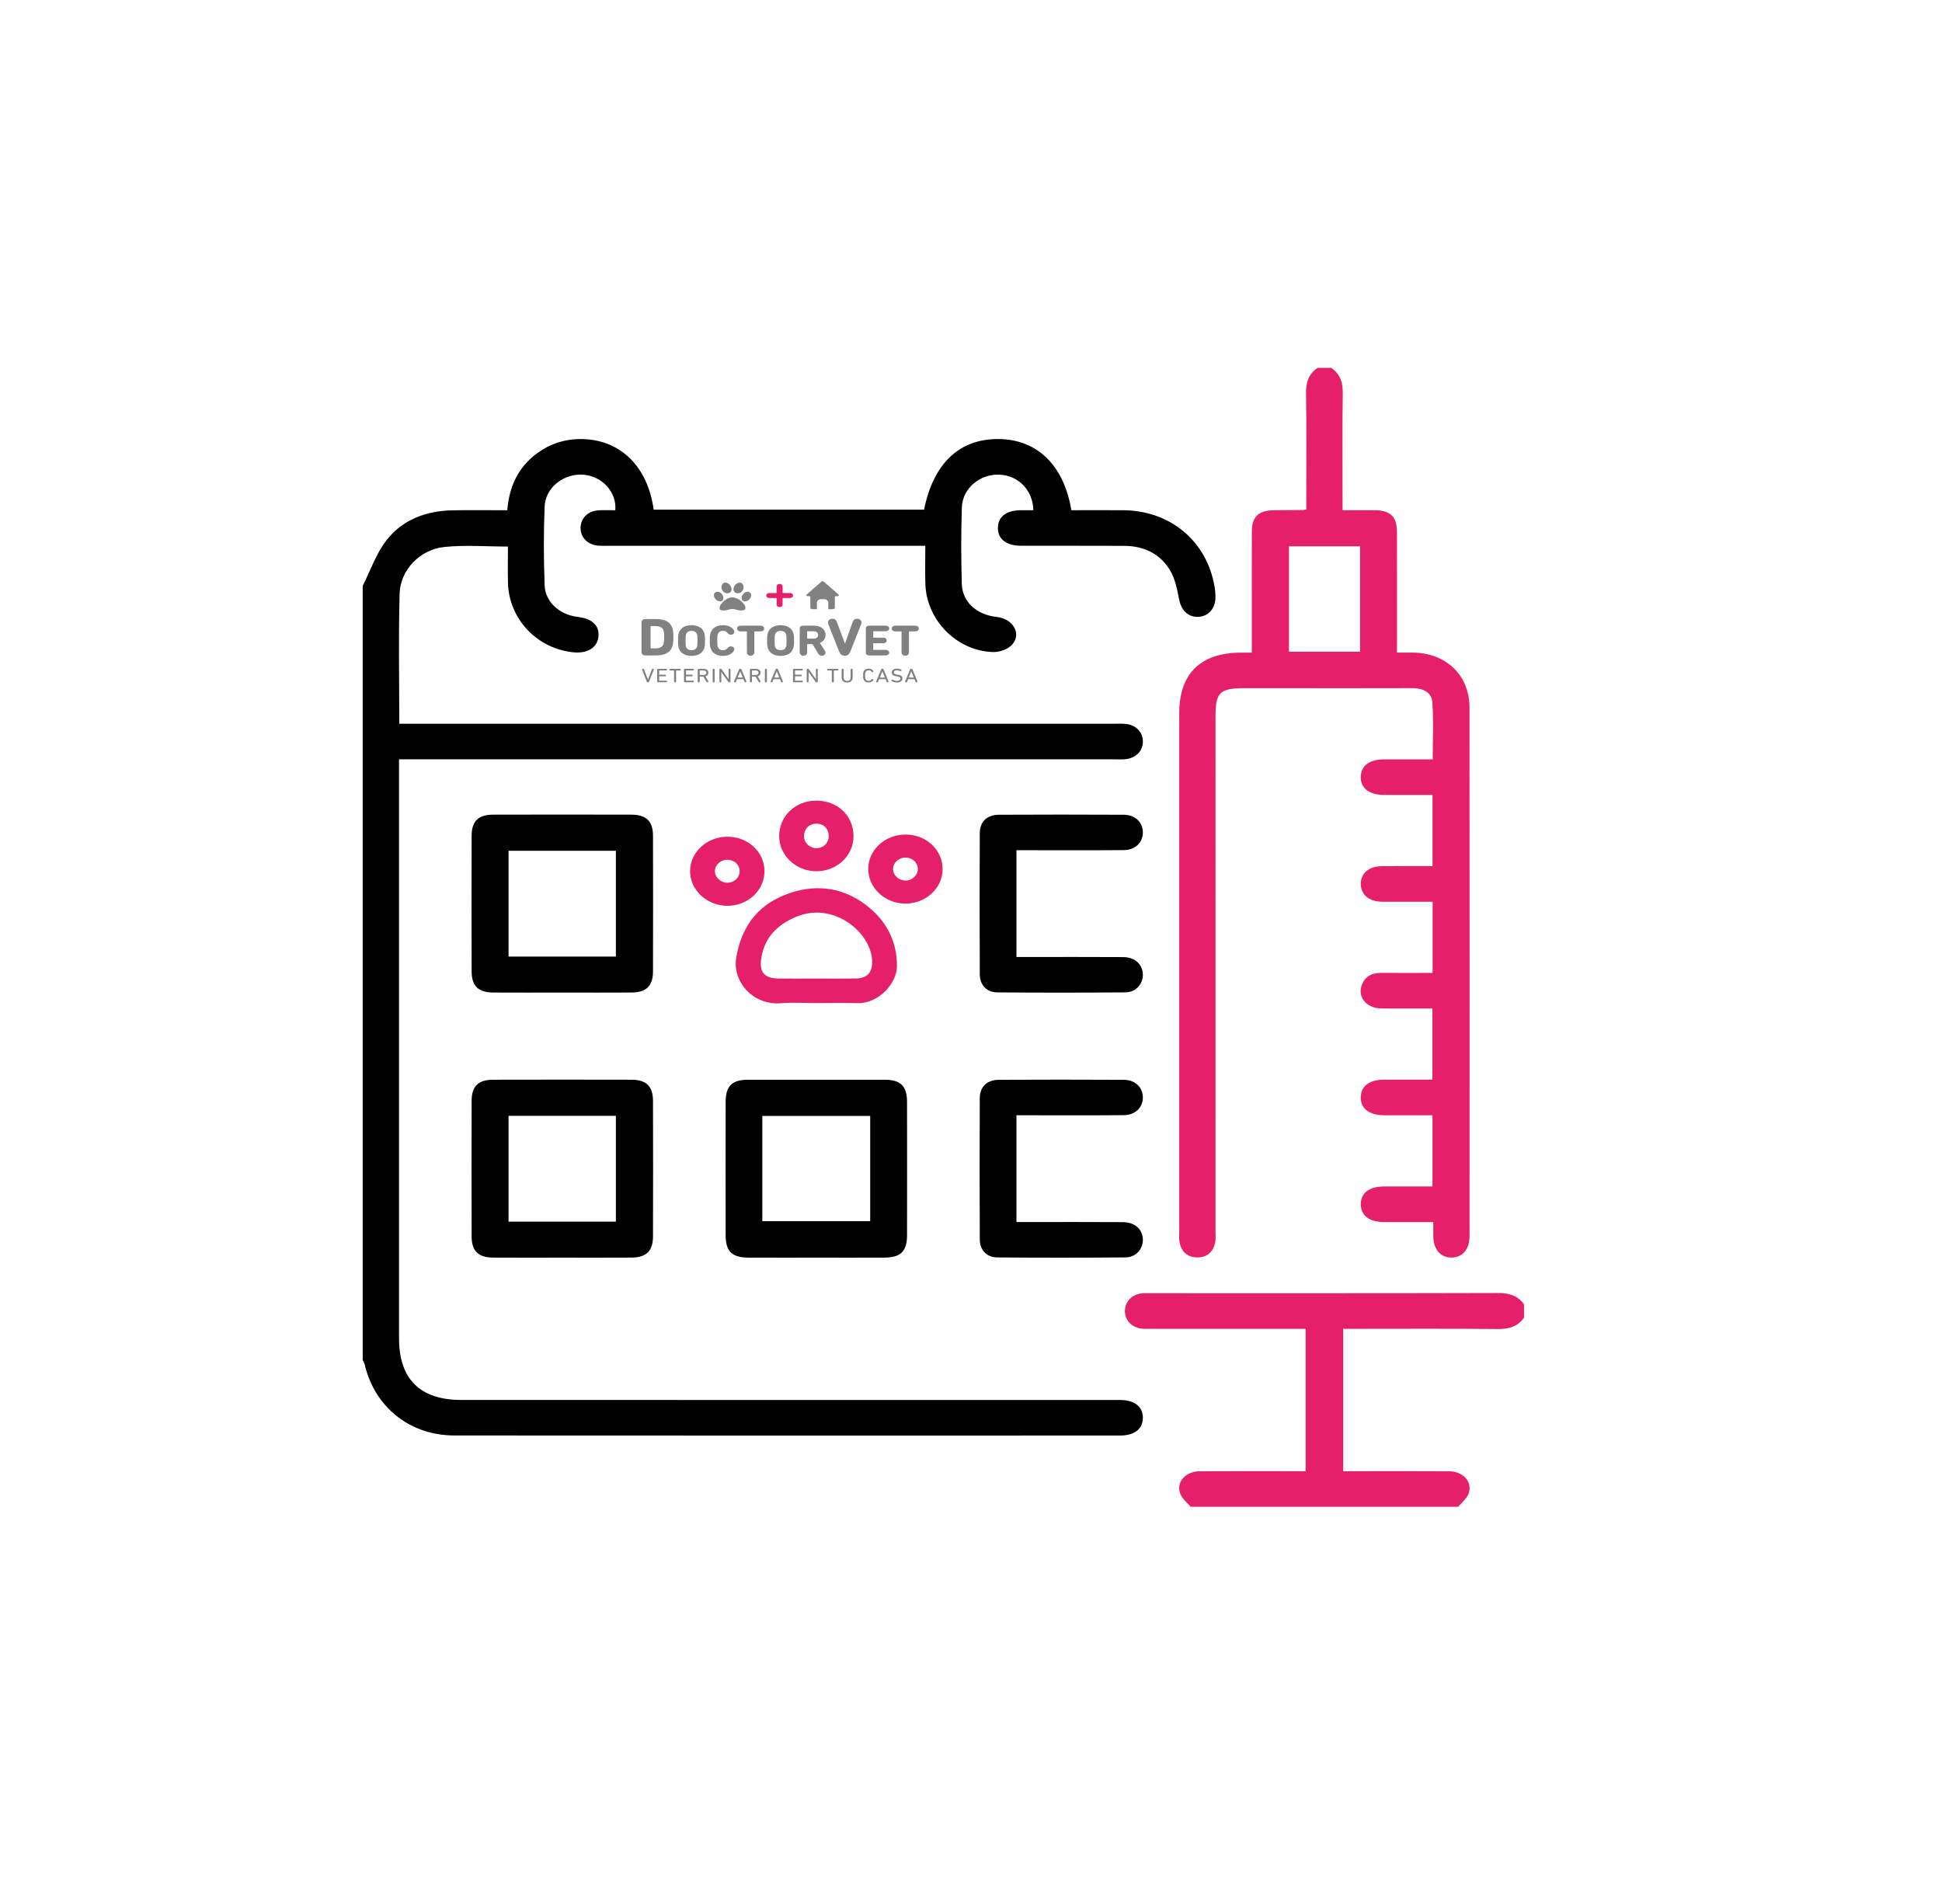 <?xml version="1.0" encoding="utf-8"?>
<!-- Generator: Adobe Illustrator 16.0.3, SVG Export Plug-In . SVG Version: 6.00 Build 0)  -->
<!DOCTYPE svg PUBLIC "-//W3C//DTD SVG 1.1//EN" "http://www.w3.org/Graphics/SVG/1.1/DTD/svg11.dtd">
<svg version="1.1" id="Capa_1" xmlns="http://www.w3.org/2000/svg" xmlns:xlink="http://www.w3.org/1999/xlink" x="0px" y="0px"
	 width="300.854px" height="294.953px" viewBox="0 0 300.854 294.953" enable-background="new 0 0 300.854 294.953"
	 xml:space="preserve">
<g>
	<path d="M56.191,90.757c1.207-2.382,2.08-5.014,3.699-7.083c2.467-3.154,6.103-4.541,10.173-4.618
		c2.801-0.054,5.605-0.011,8.525-0.011c0.292-3.609,1.633-6.619,4.576-8.79c2.189-1.615,4.659-2.353,7.393-2.224
		c5.752,0.271,9.817,4.392,10.707,10.918c13.959,0,27.93,0,41.892,0c1.451-7.192,5.496-10.999,11.579-10.934
		c5.955,0.063,10.069,4.049,11.24,11.024c2.653,0,5.336-0.018,8.02,0.002c7.33,0.057,12.972,4.783,14.166,11.865
		c0.095,0.563,0.143,1.143,0.135,1.713c-0.031,1.731-1.175,2.927-2.768,2.944c-1.53,0.018-2.54-1.072-2.861-2.711
		c-0.294-1.495-0.589-3.083-1.336-4.378c-1.523-2.643-4.058-3.898-7.156-3.914c-5.328-0.028-10.658-0.003-15.987-0.012
		c-2.318-0.005-3.647-1.066-3.592-2.835c0.051-1.705,1.32-2.657,3.578-2.675c0.638-0.005,1.274,0,1.908,0
		c-0.06-3.081-2.294-5.372-5.233-5.505c-2.992-0.136-5.73,2.087-5.835,5.031c-0.141,3.957-0.124,7.926-0.013,11.885
		c0.079,2.81,2.309,4.793,5.409,5.126c2.547,0.274,3.914,2.633,2.362,4.32c-0.635,0.688-1.927,1.145-2.904,1.118
		c-5.627-0.153-10.32-4.916-10.509-10.523c-0.063-1.89-0.01-3.784-0.01-5.939c-0.754,0-1.427,0-2.1,0c-15.635,0-31.27,0-46.905,0
		c-0.528,0-1.056,0.025-1.581-0.011c-1.676-0.117-2.807-1.219-2.822-2.723c-0.014-1.505,1.109-2.654,2.773-2.761
		c0.87-0.057,1.747-0.01,2.609-0.01c0.238-2.769-1.968-5.221-4.847-5.497c-3.035-0.291-5.979,1.918-6.102,4.914
		c-0.167,4.07-0.153,8.156,0.001,12.228c0.097,2.584,2.366,4.559,5.1,4.872c2.243,0.258,3.403,1.341,3.238,3.022
		c-0.171,1.747-1.678,2.693-3.922,2.463c-5.634-0.576-9.973-5.202-10.097-10.799c-0.04-1.828-0.006-3.656-0.006-5.579
		c-3.38,0-6.664-0.271-9.88,0.07c-3.76,0.399-6.796,3.571-6.898,7.205c-0.189,6.647-0.054,13.302-0.054,20.174
		c0.813,0,1.55,0,2.289,0c36.131,0,72.261,0,108.392,0.001c0.585,0,1.173-0.029,1.756,0.015c1.657,0.126,2.784,1.275,2.763,2.776
		c-0.021,1.497-1.161,2.599-2.836,2.709c-0.585,0.039-1.171,0.012-1.757,0.012c-36.131,0-72.261,0-108.391,0
		c-0.691,0-1.381,0-2.254,0c0,0.817,0,1.488,0,2.159c0,29.174,0,58.347,0,87.52c0,6.349,3.257,9.565,9.681,9.565
		c33.554,0.001,67.108,0.001,100.662,0.001c0.468,0,0.938-0.002,1.405,0.003c2.209,0.023,3.499,1.047,3.489,2.765
		c-0.01,1.715-1.295,2.741-3.514,2.741c-34.374,0.007-68.748,0.016-103.122-0.009c-6.896-0.003-12.31-4.328-13.907-10.929
		c-0.065-0.266-0.211-0.516-0.319-0.774C56.191,170.704,56.191,130.731,56.191,90.757z"/>
	<path fill="#E61F6B" d="M206.231,56.985c1.432,0.975,1.817,2.313,1.79,3.996c-0.088,5.396-0.032,10.795-0.032,16.193
		c0,0.56,0,1.121,0,1.867c1.768,0,3.389-0.014,5.01,0.002c2.408,0.025,3.41,0.995,3.418,3.361c0.014,6.141,0.004,12.282,0.004,18.69
		c0.858,0,1.647-0.006,2.436,0.001c5.166,0.043,8.797,3.503,8.799,8.522c0.02,27.274,0.012,54.549,0.006,81.825
		c0,2.133-1.122,3.412-2.874,3.369c-1.689-0.039-2.71-1.272-2.742-3.325c-0.01-0.671,0-1.345,0-2.174
		c-2.677,0-5.179,0.009-7.683-0.003c-2.239-0.009-3.518-0.994-3.55-2.705c-0.033-1.771,1.281-2.795,3.623-2.806
		c2.453-0.007,4.907-0.001,7.484-0.001c0-3.668,0-7.246,0-11.026c-2.508,0-5.005,0.007-7.502-0.004
		c-2.326-0.008-3.652-1.055-3.605-2.823c0.046-1.707,1.318-2.675,3.569-2.685c2.457-0.011,4.917-0.004,7.517-0.004
		c0-3.628,0-7.206,0-11.026c-2.615,0-5.283,0.03-7.952-0.01c-2.172-0.033-3.593-1.647-3.037-3.439
		c0.447-1.452,1.537-2.078,3.066-2.065c2.622,0.015,5.244,0.002,7.967,0.002c0-3.673,0-7.211,0-11.027c-1.968,0-3.989,0-6.007,0
		c-0.646,0-1.29,0.013-1.934-0.003c-1.942-0.052-3.163-1.098-3.189-2.714c-0.025-1.681,1.228-2.771,3.282-2.791
		c2.57-0.024,5.139-0.005,7.829-0.005c0-3.676,0-7.255,0-11.028c-2.52,0-5.017,0.008-7.517-0.003
		c-2.318-0.008-3.647-1.064-3.595-2.833c0.053-1.707,1.324-2.666,3.577-2.675c2.459-0.01,4.915-0.002,7.566-0.002
		c0-3.01,0.166-5.977-0.067-8.912c-0.127-1.555-1.556-2.13-3.149-2.125c-6.206,0.021-12.412,0.01-18.619,0.009
		c-2.459,0-4.918,0-7.377,0c-3.743,0.001-4.432,0.663-4.434,4.269c0,26.585,0.002,53.171-0.002,79.757
		c0,0.631,0.063,1.281-0.065,1.89c-0.297,1.395-1.218,2.25-2.687,2.268c-1.554,0.021-2.511-0.848-2.812-2.327
		c-0.113-0.554-0.054-1.144-0.054-1.718c-0.002-26.758-0.002-53.517,0-80.275c0-6.104,3.289-9.341,9.518-9.374
		c0.514-0.004,1.024,0,1.724,0c0-2.31,0-4.475,0-6.639c0-4.02-0.01-8.04,0.006-12.059c0.012-2.366,1.01-3.325,3.421-3.356
		c1.522-0.02,3.043-0.023,4.565-0.037c0.058,0,0.112-0.02,0.443-0.086c0-0.543,0-1.146,0-1.748c0-5.398,0.056-10.796-0.033-16.192
		c-0.028-1.683,0.351-3.023,1.791-3.993C204.827,56.985,205.53,56.985,206.231,56.985z M199.681,84.631c0,5.553,0,10.964,0,16.325
		c3.773,0,7.419,0,11.023,0c0-5.508,0-10.88,0-16.325C207.009,84.631,203.406,84.631,199.681,84.631z"/>
	<path fill="#E61F6B" d="M184.445,233.422c-0.538-0.648-1.273-1.217-1.574-1.958c-0.738-1.814,0.742-3.53,3.012-3.545
		c4.802-0.032,9.603-0.011,14.404-0.011c0.633,0,1.263,0,1.983,0c0-7.362,0-14.574,0-22.055c-0.587,0-1.2,0-1.815,0
		c-7.377,0-14.757,0-22.135-0.001c-0.468,0-0.939,0.026-1.404-0.022c-1.558-0.157-2.631-1.271-2.646-2.71
		c-0.013-1.437,1.055-2.584,2.597-2.755c0.464-0.051,0.938-0.025,1.405-0.025c17.918-0.001,35.836,0.02,53.754-0.032
		c1.716-0.004,3.082,0.354,4.074,1.755c0,0.689,0,1.379,0,2.067c-0.996,1.396-2.355,1.774-4.074,1.757
		c-7.376-0.077-14.751-0.033-22.129-0.033c-0.613,0-1.229,0-1.813,0c0,7.482,0,14.692,0,22.055c0.721,0,1.352,0,1.983,0
		c4.799,0,9.601-0.021,14.402,0.011c2.267,0.015,3.749,1.732,3.012,3.543c-0.303,0.74-1.036,1.311-1.571,1.96
		C212.089,233.422,198.268,233.422,184.445,233.422z"/>
	<path d="M87.113,194.827c-3.573,0-7.145,0.017-10.716-0.007c-2.298-0.014-3.326-1.016-3.332-3.267
		c-0.019-7.007-0.019-14.014,0-21.021c0.006-2.256,1.03-3.261,3.329-3.267c7.144-0.018,14.288-0.018,21.433-0.001
		c2.296,0.007,3.329,1.015,3.335,3.265c0.02,7.006,0.02,14.014,0,21.02c-0.006,2.252-1.038,3.255-3.332,3.271
		C94.257,194.844,90.685,194.827,87.113,194.827z M95.412,189.246c0-5.579,0-10.991,0-16.386c-5.611,0-11.089,0-16.628,0
		c0,5.497,0,10.907,0,16.386C84.363,189.246,89.84,189.246,95.412,189.246z"/>
	<path d="M126.465,194.827c-3.514,0-7.027,0.012-10.541-0.005c-2.521-0.011-3.502-0.969-3.507-3.444
		c-0.012-6.893-0.012-13.783,0-20.675c0.004-2.476,0.985-3.437,3.509-3.44c7.027-0.011,14.054-0.011,21.082,0
		c2.521,0.005,3.506,0.97,3.51,3.443c0.012,6.893,0.012,13.783,0,20.674c-0.004,2.473-0.992,3.432-3.513,3.442
		C133.492,194.838,129.978,194.827,126.465,194.827z M118.099,189.177c5.701,0,11.219,0,16.711,0c0-5.505,0-10.877,0-16.3
		c-5.61,0-11.129,0-16.711,0C118.099,178.353,118.099,183.724,118.099,189.177z"/>
	<path d="M157.469,172.773c0,5.616,0,10.988,0,16.54c0.701,0,1.327,0,1.953,0c4.854,0.002,9.711-0.018,14.566,0.014
		c1.818,0.012,3.009,1.102,3.064,2.651c0.052,1.494-1.07,2.8-2.704,2.813c-6.609,0.055-13.222,0.054-19.832,0.004
		c-1.646-0.013-2.718-1.129-2.727-2.782c-0.039-7.286-0.039-14.573-0.003-21.859c0.01-1.818,1.116-2.868,2.997-2.879
		c6.436-0.033,12.871-0.033,19.306,0.002c1.787,0.009,2.969,1.186,2.963,2.747s-1.188,2.717-2.98,2.731
		c-4.854,0.041-9.712,0.016-14.566,0.018C158.872,172.773,158.239,172.773,157.469,172.773z"/>
	<path fill="#E61F6B" d="M126.371,155.39c-1.788,0-3.59-0.125-5.364,0.024c-4.42,0.368-7.567-3.417-6.952-7.047
		c0.741-4.363,2.919-7.855,7.403-9.679c4.503-1.835,8.921-1.375,12.722,1.524c3.146,2.403,4.825,5.645,4.773,9.544
		c-0.032,2.508-2.766,5.76-6.193,5.646C130.634,155.329,128.502,155.388,126.371,155.39z M126.472,151.59
		c2.044,0,4.09,0.025,6.134-0.008c1.726-0.03,2.481-0.901,2.51-2.487c0.075-4.39-5.782-9.524-11.716-7.093
		c-3.24,1.327-5.164,3.55-5.51,6.836c-0.199,1.895,0.678,2.73,2.705,2.751C122.552,151.607,124.512,151.591,126.472,151.59z"/>
	<path fill="#E61F6B" d="M146.025,134.661c-0.01,2.952-2.598,5.33-5.787,5.318c-3.155-0.009-5.743-2.448-5.73-5.395
		c0.012-2.939,2.614-5.313,5.812-5.3C143.514,129.292,146.042,131.672,146.025,134.661z M142.188,134.633
		c0.006-1.004-0.852-1.798-1.929-1.785c-1.02,0.014-1.866,0.771-1.906,1.706c-0.043,0.978,0.825,1.832,1.881,1.856
		C141.299,136.435,142.18,135.632,142.188,134.633z"/>
	<path fill="#E61F6B" d="M118.43,134.995c-0.016,2.969-2.596,5.346-5.779,5.324c-3.172-0.025-5.77-2.463-5.742-5.393
		c0.023-2.948,2.63-5.322,5.813-5.306C115.933,129.641,118.444,132.004,118.43,134.995z M112.679,136.748
		c1.069,0.003,1.919-0.805,1.907-1.812c-0.013-0.965-0.802-1.714-1.835-1.747c-1.067-0.032-1.978,0.761-1.999,1.741
		C110.729,135.895,111.631,136.745,112.679,136.748z"/>
	<path fill="#E61F6B" d="M132.227,129.535c0.005,2.987-2.5,5.386-5.675,5.434c-3.188,0.043-5.838-2.417-5.843-5.421
		c0-3.105,2.466-5.49,5.705-5.515C129.75,124.008,132.217,126.347,132.227,129.535z M126.447,131.398
		c1.096,0.022,1.964-0.832,1.938-1.907c-0.032-1.165-0.788-1.905-1.933-1.891c-1.116,0.014-1.878,0.795-1.899,1.948
		C124.539,130.521,125.412,131.375,126.447,131.398z"/>
	<path d="M157.469,131.711c0,5.617,0,10.988,0,16.541c0.701,0,1.327,0,1.953,0c4.854,0.001,9.711-0.017,14.566,0.014
		c1.818,0.012,3.009,1.101,3.064,2.652c0.052,1.491-1.07,2.8-2.704,2.813c-6.609,0.057-13.222,0.055-19.832,0.005
		c-1.646-0.014-2.718-1.13-2.727-2.784c-0.039-7.286-0.039-14.573-0.003-21.859c0.01-1.818,1.116-2.869,2.997-2.878
		c6.436-0.033,12.871-0.033,19.306,0.001c1.787,0.009,2.969,1.186,2.963,2.746c-0.006,1.562-1.188,2.718-2.98,2.733
		c-4.854,0.041-9.712,0.016-14.566,0.017C158.872,131.711,158.239,131.711,157.469,131.711z"/>
	<path d="M87.113,153.763c-3.573,0-7.145,0.018-10.716-0.005c-2.298-0.016-3.326-1.016-3.332-3.268
		c-0.019-7.006-0.019-14.013,0-21.021c0.006-2.254,1.03-3.261,3.329-3.267c7.144-0.018,14.288-0.018,21.432,0
		c2.297,0.005,3.329,1.014,3.335,3.265c0.019,7.005,0.019,14.012,0,21.019c-0.006,2.251-1.039,3.256-3.332,3.271
		C94.257,153.782,90.685,153.763,87.113,153.763z M95.412,148.185c0-5.582,0-10.994,0-16.389c-5.611,0-11.089,0-16.629,0
		c0,5.499,0,10.911,0,16.389C84.363,148.185,89.84,148.185,95.412,148.185z"/>
	<g>
		<g>
			<g>
				<g id="XMLID_2_">
					<g>
						<path fill="#818181" d="M141.765,96.926c0.352,0,0.58,0.182,0.58,0.447c0,0.259-0.228,0.441-0.58,0.441h-0.9
							c-0.033,0-0.049,0.013-0.049,0.039v3.195c0,0.317-0.24,0.526-0.578,0.526c-0.328,0-0.571-0.208-0.571-0.526v-3.195
							c0-0.026-0.015-0.039-0.046-0.039h-0.9c-0.352,0-0.578-0.183-0.578-0.441c0-0.264,0.226-0.447,0.578-0.447H141.765z"/>
						<path fill="#818181" d="M137.22,96.926c0.322,0,0.53,0.182,0.53,0.435c0,0.243-0.212,0.426-0.53,0.426h-1.888
							c-0.03,0-0.046,0.015-0.046,0.041v0.916c0,0.028,0.016,0.038,0.046,0.038h1.511c0.322,0,0.524,0.178,0.524,0.429
							c0,0.251-0.202,0.428-0.524,0.428h-1.511c-0.03,0-0.046,0.014-0.046,0.041v0.957c0,0.026,0.016,0.041,0.046,0.041h1.887
							c0.322,0,0.53,0.184,0.53,0.425c0,0.25-0.212,0.435-0.53,0.435h-2.583c-0.313,0-0.5-0.176-0.5-0.44v-3.731
							c0-0.263,0.188-0.44,0.5-0.44L137.22,96.926L137.22,96.926z"/>
						<path fill="#818181" d="M133.463,96.424c0,0.082-0.017,0.173-0.047,0.254l-1.654,4.193c-0.21,0.522-0.478,0.712-0.889,0.712
							c-0.422,0-0.69-0.191-0.9-0.712l-1.654-4.193c-0.028-0.082-0.048-0.172-0.048-0.254c0-0.317,0.288-0.574,0.69-0.574
							c0.323,0,0.555,0.15,0.678,0.473l1.253,3.354h0.028l1.188-3.354c0.113-0.324,0.352-0.473,0.679-0.473
							C133.187,95.851,133.463,96.107,133.463,96.424z"/>
						<path fill="#818181" d="M127.797,100.823c0.055,0.088,0.078,0.182,0.078,0.279c0,0.259-0.203,0.474-0.547,0.474
							c-0.235-0.002-0.431-0.096-0.563-0.313l-0.892-1.484h-0.784c-0.031,0-0.046,0.013-0.046,0.04v1.229
							c0,0.317-0.235,0.526-0.572,0.526s-0.578-0.209-0.578-0.526v-3.683c0-0.263,0.186-0.44,0.5-0.44h1.689
							c1.095,0,1.818,0.591,1.818,1.432c0,0.561-0.331,1.008-0.877,1.247L127.797,100.823z M126.031,98.932
							c0.438,0,0.72-0.223,0.72-0.569c0-0.352-0.284-0.577-0.72-0.577h-0.939c-0.031,0-0.048,0.013-0.048,0.041v1.064
							c0,0.026,0.017,0.04,0.048,0.04L126.031,98.932L126.031,98.932z"/>
						<path fill="#818181" d="M122.87,97.971c0.115,0.326,0.148,0.583,0.148,1.258c0,0.679-0.033,0.936-0.148,1.261
							c-0.283,0.747-1.011,1.119-1.942,1.119c-0.932-0.001-1.659-0.374-1.941-1.119c-0.117-0.325-0.147-0.583-0.147-1.261
							c0-0.678,0.03-0.936,0.147-1.258c0.282-0.745,1.011-1.12,1.941-1.12C121.859,96.852,122.588,97.226,122.87,97.971z
							 M121.85,99.229c0-0.596-0.021-0.828-0.086-0.995c-0.116-0.313-0.4-0.503-0.837-0.503c-0.439,0-0.722,0.19-0.839,0.503
							c-0.062,0.167-0.085,0.399-0.085,0.995c0,0.597,0.024,0.828,0.085,0.997c0.117,0.312,0.4,0.5,0.839,0.5
							c0.437,0,0.72-0.188,0.837-0.5C121.829,100.057,121.85,99.827,121.85,99.229z"/>
						<path fill="#818181" d="M117.805,96.926c0.352,0,0.58,0.182,0.58,0.447c0,0.259-0.229,0.441-0.58,0.441h-0.9
							c-0.031,0-0.045,0.013-0.045,0.039v3.195c0,0.317-0.244,0.526-0.581,0.526c-0.328,0-0.569-0.208-0.569-0.526v-3.195
							c0-0.026-0.017-0.039-0.048-0.039h-0.9c-0.352,0-0.578-0.183-0.578-0.441c0-0.264,0.226-0.447,0.578-0.447H117.805z"/>
						<path fill="#818181" d="M113.658,97.583c0.063,0.096,0.102,0.191,0.102,0.299c0,0.265-0.235,0.446-0.525,0.446
							c-0.196,0-0.352-0.067-0.509-0.255c-0.195-0.232-0.382-0.342-0.719-0.342c-0.431,0-0.681,0.197-0.799,0.508
							c-0.063,0.168-0.086,0.332-0.086,0.989c0,0.657,0.023,0.82,0.086,0.992c0.117,0.311,0.368,0.505,0.799,0.505
							c0.336,0,0.524-0.106,0.719-0.335c0.157-0.193,0.313-0.259,0.509-0.259c0.289,0,0.525,0.184,0.525,0.447
							c0,0.107-0.039,0.203-0.102,0.299c-0.266,0.412-0.853,0.731-1.651,0.731c-0.931,0-1.62-0.381-1.903-1.133
							c-0.108-0.304-0.147-0.542-0.147-1.246c0-0.703,0.04-0.941,0.147-1.246c0.283-0.752,0.972-1.131,1.903-1.131
							C112.805,96.852,113.392,97.171,113.658,97.583z"/>
						<path fill="#818181" d="M109.072,97.971c0.117,0.326,0.148,0.583,0.148,1.258c0,0.679-0.031,0.936-0.148,1.261
							c-0.283,0.747-1.012,1.119-1.941,1.119c-0.93-0.001-1.658-0.374-1.941-1.119c-0.117-0.325-0.148-0.583-0.148-1.261
							c0-0.678,0.031-0.936,0.148-1.258c0.283-0.745,1.011-1.12,1.941-1.12S108.789,97.226,109.072,97.971z M108.054,99.229
							c0-0.596-0.024-0.828-0.087-0.995c-0.116-0.313-0.397-0.503-0.837-0.503c-0.439,0-0.719,0.19-0.837,0.503
							c-0.063,0.167-0.087,0.399-0.087,0.995c0,0.597,0.024,0.828,0.087,0.997c0.118,0.312,0.398,0.5,0.837,0.5
							s0.72-0.188,0.837-0.5C108.03,100.057,108.054,99.827,108.054,99.229z"/>
						<path fill="#818181" d="M104.124,97.2c0.126,0.325,0.193,0.715,0.193,1.519c0,0.804-0.067,1.192-0.193,1.516
							c-0.344,0.92-1.205,1.301-2.591,1.301h-1.542c-0.382,0-0.61-0.208-0.61-0.53V96.44c0-0.325,0.228-0.541,0.61-0.541h1.542
							C102.919,95.9,103.781,96.282,104.124,97.2z M102.892,98.715c0-0.569-0.048-0.903-0.116-1.092
							c-0.163-0.446-0.63-0.639-1.28-0.639h-0.652c-0.037,0-0.056,0.017-0.056,0.05v3.362c0,0.036,0.018,0.051,0.056,0.051h0.652
							c0.65,0,1.118-0.191,1.28-0.635C102.843,99.619,102.892,99.289,102.892,98.715z"/>
					</g>
				</g>
			</g>
		</g>
		<g>
			<path fill="#E61F6B" d="M120.32,92.688c0-0.033-0.018-0.049-0.055-0.049h-1.079c-0.298,0-0.475-0.161-0.475-0.386
				c0-0.227,0.176-0.387,0.475-0.387h1.079c0.038,0,0.055-0.016,0.055-0.049v-0.935c0-0.274,0.197-0.428,0.457-0.428
				c0.27,0,0.466,0.153,0.466,0.428v0.935c0,0.033,0.019,0.049,0.055,0.049h1.08c0.298,0,0.475,0.161,0.475,0.387
				c0,0.226-0.177,0.386-0.475,0.386h-1.08c-0.038,0-0.055,0.016-0.055,0.049v0.934c0,0.275-0.196,0.427-0.466,0.427
				c-0.26,0-0.457-0.152-0.457-0.427V92.688z"/>
		</g>
		<path fill="#818181" d="M116.367,92.218c0,0.395-0.392,0.943-0.978,0.943c-0.392,0-0.49-0.314-0.49-0.548
			c0-0.395,0.391-0.944,0.88-0.944C116.17,91.668,116.367,91.904,116.367,92.218z M113.629,91.277c0-0.393,0.391-1.021,0.978-1.021
			c0.391,0,0.586,0.393,0.586,0.706c0,0.394-0.293,0.944-0.879,0.944C113.825,91.904,113.629,91.591,113.629,91.277z
			 M112.651,91.904c-0.586,0-0.88-0.549-0.88-0.943c0-0.314,0.196-0.707,0.587-0.707c0.585,0,0.978,0.628,0.978,1.021
			C113.336,91.591,113.139,91.904,112.651,91.904z M115.487,94.184c0,0.314-0.392,0.393-0.685,0.393
			c-0.489,0-0.879-0.235-1.369-0.235c-0.391,0-0.782,0.235-1.368,0.235c-0.293,0-0.586-0.078-0.586-0.393
			c0-0.709,1.172-1.65,1.955-1.65C114.313,92.534,115.487,93.475,115.487,94.184z M111.576,93.161c-0.587,0-0.978-0.548-0.978-0.943
			c0-0.314,0.195-0.55,0.587-0.55c0.489,0,0.88,0.55,0.88,0.944C112.064,92.847,111.967,93.161,111.576,93.161z"/>
		<g>
			<path fill="#818181" d="M129.886,92.081l-2.317-2.008c-0.037-0.031-0.084-0.047-0.135-0.047c-0.05,0-0.099,0.017-0.134,0.047
				l-2.318,2.008l0,0l0,0c-0.074,0.065-0.074,0.169,0,0.233c0.035,0.03,0.081,0.047,0.131,0.047c0.002,0,0.005,0,0.008,0h0.248
				c0.093,0,0.167,0.065,0.167,0.144v1.622c0,0.134,0.125,0.243,0.279,0.243h0.741v-1.015c0-0.292,0.274-0.53,0.612-0.53h0.535
				c0.338,0,0.612,0.237,0.612,0.53v1.015h0.74c0.155,0,0.278-0.108,0.278-0.243v-1.622c0-0.079,0.075-0.144,0.168-0.144h0.252
				c0.05,0,0.097-0.017,0.134-0.048C129.96,92.249,129.96,92.145,129.886,92.081C129.886,92.082,129.886,92.082,129.886,92.081z"/>
		</g>
		<g>
			<path fill="#818181" d="M100.38,105.255h0.011l0.59-1.549c0.025-0.071,0.078-0.108,0.148-0.108c0.089,0,0.153,0.056,0.153,0.128
				c0,0.02-0.004,0.04-0.014,0.068l-0.696,1.761c-0.047,0.11-0.096,0.157-0.195,0.157c-0.095,0-0.148-0.047-0.19-0.157l-0.697-1.761
				c-0.012-0.027-0.015-0.049-0.015-0.068c0-0.073,0.063-0.128,0.152-0.128c0.074,0,0.123,0.037,0.151,0.108L100.38,105.255z"/>
			<path fill="#818181" d="M101.806,103.736c0-0.075,0.053-0.123,0.141-0.123h1.238c0.096,0,0.156,0.055,0.156,0.126
				c0,0.072-0.06,0.128-0.156,0.128h-1.043c-0.014,0-0.021,0.005-0.021,0.019v0.613c0,0.012,0.007,0.018,0.021,0.018h0.869
				c0.096,0,0.155,0.055,0.155,0.125c0,0.073-0.06,0.129-0.155,0.129h-0.869c-0.014,0-0.021,0.005-0.021,0.017v0.635
				c0,0.012,0.007,0.018,0.021,0.018h1.043c0.096,0,0.156,0.056,0.156,0.126c0,0.073-0.06,0.129-0.156,0.129h-1.238
				c-0.088,0-0.141-0.049-0.141-0.122V103.736L101.806,103.736z"/>
			<path fill="#818181" d="M105.317,103.614c0.096,0,0.155,0.055,0.155,0.129c0,0.069-0.06,0.125-0.155,0.125h-0.555
				c-0.015,0-0.022,0.005-0.022,0.019v1.677c0,0.092-0.063,0.147-0.155,0.147c-0.095,0-0.159-0.054-0.159-0.147v-1.677
				c0-0.013-0.007-0.019-0.021-0.019h-0.556c-0.096,0-0.156-0.056-0.156-0.125c0-0.074,0.06-0.129,0.156-0.129H105.317z"/>
			<path fill="#818181" d="M105.964,103.736c0-0.075,0.052-0.123,0.141-0.123h1.238c0.096,0,0.156,0.055,0.156,0.126
				c0,0.072-0.06,0.128-0.156,0.128h-1.042c-0.015,0-0.022,0.005-0.022,0.019v0.613c0,0.012,0.007,0.018,0.022,0.018h0.869
				c0.096,0,0.156,0.055,0.156,0.125c0,0.073-0.06,0.129-0.156,0.129h-0.869c-0.015,0-0.022,0.005-0.022,0.017v0.635
				c0,0.012,0.007,0.018,0.022,0.018h1.042c0.096,0,0.156,0.056,0.156,0.126c0,0.073-0.06,0.129-0.156,0.129h-1.238
				c-0.089,0-0.141-0.049-0.141-0.122V103.736z"/>
			<path fill="#818181" d="M108.088,105.565v-1.829c0-0.075,0.053-0.123,0.142-0.123h0.752c0.467,0,0.76,0.236,0.76,0.601
				c0,0.277-0.169,0.481-0.456,0.56l0.432,0.736c0.014,0.024,0.021,0.046,0.021,0.073c0,0.067-0.056,0.128-0.151,0.128
				c-0.063,0-0.113-0.027-0.151-0.086l-0.474-0.812h-0.538c-0.014,0-0.021,0.005-0.021,0.019v0.732c0,0.093-0.063,0.148-0.157,0.148
				C108.153,105.713,108.088,105.658,108.088,105.565z M109.433,104.214c0-0.218-0.167-0.345-0.446-0.345h-0.563
				c-0.014,0-0.021,0.005-0.021,0.02v0.654c0,0.011,0.007,0.019,0.021,0.019h0.563C109.267,104.559,109.433,104.432,109.433,104.214
				z"/>
			<path fill="#818181" d="M110.406,103.746c0-0.092,0.063-0.147,0.159-0.147c0.091,0,0.154,0.054,0.154,0.147v1.819
				c0,0.093-0.063,0.148-0.154,0.148c-0.096,0-0.159-0.055-0.159-0.148V103.746L110.406,103.746z"/>
			<path fill="#818181" d="M111.448,103.763c0-0.1,0.063-0.164,0.174-0.164c0.091,0,0.152,0.051,0.213,0.142l1.025,1.466h0.015
				v-1.47c0-0.086,0.059-0.137,0.145-0.137c0.088,0,0.149,0.051,0.149,0.137v1.809c0,0.102-0.064,0.166-0.174,0.166
				c-0.093,0-0.156-0.053-0.215-0.141l-1.025-1.462h-0.011v1.465c0,0.085-0.06,0.137-0.145,0.137c-0.089,0-0.148-0.052-0.148-0.137
				L111.448,103.763L111.448,103.763z"/>
			<path fill="#818181" d="M113.73,105.526l0.74-1.774c0.039-0.097,0.099-0.153,0.206-0.153c0.105,0,0.173,0.055,0.212,0.153
				l0.728,1.774c0.007,0.018,0.015,0.039,0.015,0.059c0,0.077-0.068,0.126-0.149,0.126c-0.071,0-0.126-0.034-0.151-0.097
				l-0.163-0.402h-0.987l-0.163,0.402c-0.025,0.064-0.082,0.097-0.152,0.097c-0.081,0-0.148-0.048-0.148-0.126
				C113.715,105.565,113.722,105.543,113.73,105.526z M115.063,104.961l-0.382-0.945h-0.01l-0.389,0.945H115.063z"/>
			<path fill="#818181" d="M116.176,105.565v-1.829c0-0.075,0.053-0.123,0.141-0.123h0.753c0.467,0,0.761,0.236,0.761,0.601
				c0,0.277-0.17,0.481-0.456,0.56l0.431,0.736c0.013,0.024,0.021,0.046,0.021,0.073c0,0.067-0.057,0.128-0.151,0.128
				c-0.063,0-0.113-0.027-0.152-0.086l-0.475-0.812h-0.537c-0.014,0-0.021,0.005-0.021,0.019v0.732c0,0.093-0.063,0.148-0.156,0.148
				C116.24,105.713,116.176,105.658,116.176,105.565z M117.521,104.214c0-0.218-0.166-0.345-0.446-0.345h-0.562
				c-0.014,0-0.021,0.005-0.021,0.02v0.654c0,0.011,0.007,0.019,0.021,0.019h0.562C117.355,104.559,117.521,104.432,117.521,104.214
				z"/>
			<path fill="#818181" d="M118.493,103.746c0-0.092,0.063-0.147,0.16-0.147c0.091,0,0.155,0.054,0.155,0.147v1.819
				c0,0.093-0.063,0.148-0.155,0.148c-0.096,0-0.16-0.055-0.16-0.148V103.746z"/>
			<path fill="#818181" d="M122.85,103.736c0-0.075,0.053-0.123,0.141-0.123h1.238c0.094,0,0.155,0.055,0.155,0.126
				c0,0.072-0.061,0.128-0.155,0.128h-1.043c-0.014,0-0.021,0.005-0.021,0.019v0.613c0,0.012,0.007,0.018,0.021,0.018h0.87
				c0.095,0,0.155,0.055,0.155,0.125c0,0.073-0.06,0.129-0.155,0.129h-0.87c-0.014,0-0.021,0.005-0.021,0.017v0.635
				c0,0.012,0.007,0.018,0.021,0.018h1.043c0.094,0,0.155,0.056,0.155,0.126c0,0.073-0.061,0.129-0.155,0.129h-1.238
				c-0.087,0-0.141-0.049-0.141-0.122V103.736z"/>
			<path fill="#818181" d="M124.975,103.763c0-0.1,0.063-0.164,0.173-0.164c0.091,0,0.152,0.051,0.212,0.142l1.026,1.466h0.014
				v-1.47c0-0.086,0.061-0.137,0.145-0.137c0.089,0,0.149,0.051,0.149,0.137v1.809c0,0.102-0.063,0.166-0.173,0.166
				c-0.092,0-0.156-0.053-0.216-0.141l-1.025-1.462h-0.011v1.465c0,0.085-0.061,0.137-0.145,0.137c-0.088,0-0.149-0.052-0.149-0.137
				V103.763L124.975,103.763z"/>
			<path fill="#818181" d="M129.759,103.614c0.095,0,0.155,0.055,0.155,0.129c0,0.069-0.06,0.125-0.155,0.125h-0.556
				c-0.013,0-0.021,0.005-0.021,0.019v1.677c0,0.092-0.063,0.147-0.156,0.147c-0.095,0-0.158-0.054-0.158-0.147v-1.677
				c0-0.013-0.009-0.019-0.023-0.019h-0.555c-0.096,0-0.156-0.056-0.156-0.125c0-0.074,0.06-0.129,0.156-0.129H129.759z"/>
			<path fill="#818181" d="M131.774,103.746c0-0.092,0.063-0.147,0.159-0.147c0.092,0,0.156,0.054,0.156,0.147v1.222
				c0,0.509-0.335,0.763-0.852,0.763c-0.51,0-0.849-0.254-0.849-0.763v-1.222c0-0.092,0.063-0.147,0.159-0.147
				c0.092,0,0.155,0.054,0.155,0.147v1.222c0,0.338,0.215,0.509,0.538,0.509c0.318,0,0.534-0.17,0.534-0.509V103.746
				L131.774,103.746z"/>
			<path fill="#818181" d="M133.705,104.656c0-0.298,0.011-0.432,0.068-0.583c0.12-0.318,0.396-0.492,0.803-0.492
				c0.307,0,0.568,0.128,0.702,0.338c0.017,0.025,0.029,0.059,0.029,0.087c0,0.076-0.064,0.126-0.146,0.126
				c-0.059,0-0.102-0.026-0.141-0.077c-0.114-0.147-0.248-0.221-0.445-0.221c-0.266,0-0.425,0.129-0.495,0.322
				c-0.04,0.101-0.058,0.223-0.058,0.499c0,0.276,0.018,0.397,0.058,0.499c0.07,0.192,0.229,0.32,0.495,0.32
				c0.197,0,0.331-0.073,0.445-0.22c0.039-0.052,0.082-0.077,0.141-0.077c0.082,0,0.146,0.048,0.146,0.124
				c0,0.028-0.012,0.061-0.029,0.086c-0.134,0.21-0.395,0.339-0.702,0.339c-0.408,0-0.684-0.174-0.803-0.493
				C133.716,105.088,133.705,104.953,133.705,104.656z"/>
			<path fill="#818181" d="M135.75,105.526l0.738-1.774c0.04-0.097,0.1-0.153,0.206-0.153c0.105,0,0.173,0.055,0.213,0.153
				l0.729,1.774c0.008,0.018,0.014,0.039,0.014,0.059c0,0.077-0.068,0.126-0.149,0.126c-0.07,0-0.127-0.034-0.152-0.097
				l-0.163-0.402H136.2l-0.163,0.402c-0.024,0.064-0.082,0.097-0.151,0.097c-0.082,0-0.149-0.048-0.149-0.126
				C135.735,105.565,135.742,105.543,135.75,105.526z M137.083,104.961l-0.381-0.945h-0.01l-0.39,0.945H137.083z"/>
			<path fill="#818181" d="M138.174,105.534c-0.049-0.03-0.077-0.07-0.077-0.119c0-0.067,0.06-0.129,0.151-0.129
				c0.036,0,0.07,0.012,0.1,0.027c0.173,0.095,0.368,0.162,0.598,0.162c0.34,0,0.539-0.141,0.539-0.355
				c0-0.177-0.114-0.288-0.503-0.34l-0.117-0.015c-0.485-0.064-0.711-0.251-0.711-0.579c0-0.371,0.303-0.606,0.784-0.606
				c0.258,0,0.491,0.064,0.637,0.14c0.06,0.034,0.085,0.075,0.085,0.121c0,0.067-0.06,0.122-0.141,0.122
				c-0.031,0-0.071-0.012-0.103-0.024c-0.151-0.058-0.311-0.104-0.489-0.104c-0.302,0-0.456,0.144-0.456,0.337
				c0,0.173,0.124,0.285,0.499,0.333l0.117,0.016c0.484,0.064,0.715,0.249,0.715,0.583c0,0.362-0.299,0.625-0.881,0.625
				C138.611,105.731,138.346,105.636,138.174,105.534z"/>
			<path fill="#818181" d="M140.233,105.526l0.74-1.774c0.039-0.097,0.1-0.153,0.205-0.153c0.107,0,0.174,0.055,0.213,0.153
				l0.729,1.774c0.006,0.018,0.014,0.039,0.014,0.059c0,0.077-0.068,0.126-0.149,0.126c-0.07,0-0.127-0.034-0.151-0.097
				l-0.162-0.402h-0.987l-0.163,0.402c-0.025,0.064-0.081,0.097-0.152,0.097c-0.081,0-0.148-0.048-0.148-0.126
				C140.218,105.565,140.226,105.543,140.233,105.526z M141.566,104.961l-0.383-0.945h-0.01l-0.39,0.945H141.566z"/>
			<path fill="#818181" d="M119.391,105.526l0.739-1.774c0.039-0.097,0.099-0.153,0.205-0.153c0.106,0,0.174,0.055,0.212,0.153
				l0.729,1.774c0.007,0.018,0.014,0.039,0.014,0.059c0,0.077-0.067,0.126-0.148,0.126c-0.071,0-0.128-0.034-0.152-0.097
				l-0.162-0.402h-0.986l-0.163,0.402c-0.025,0.064-0.082,0.097-0.152,0.097c-0.082,0-0.147-0.048-0.147-0.126
				C119.376,105.565,119.384,105.543,119.391,105.526z M120.723,104.961l-0.382-0.945h-0.01l-0.389,0.945H120.723z"/>
		</g>
	</g>
</g>
</svg>
